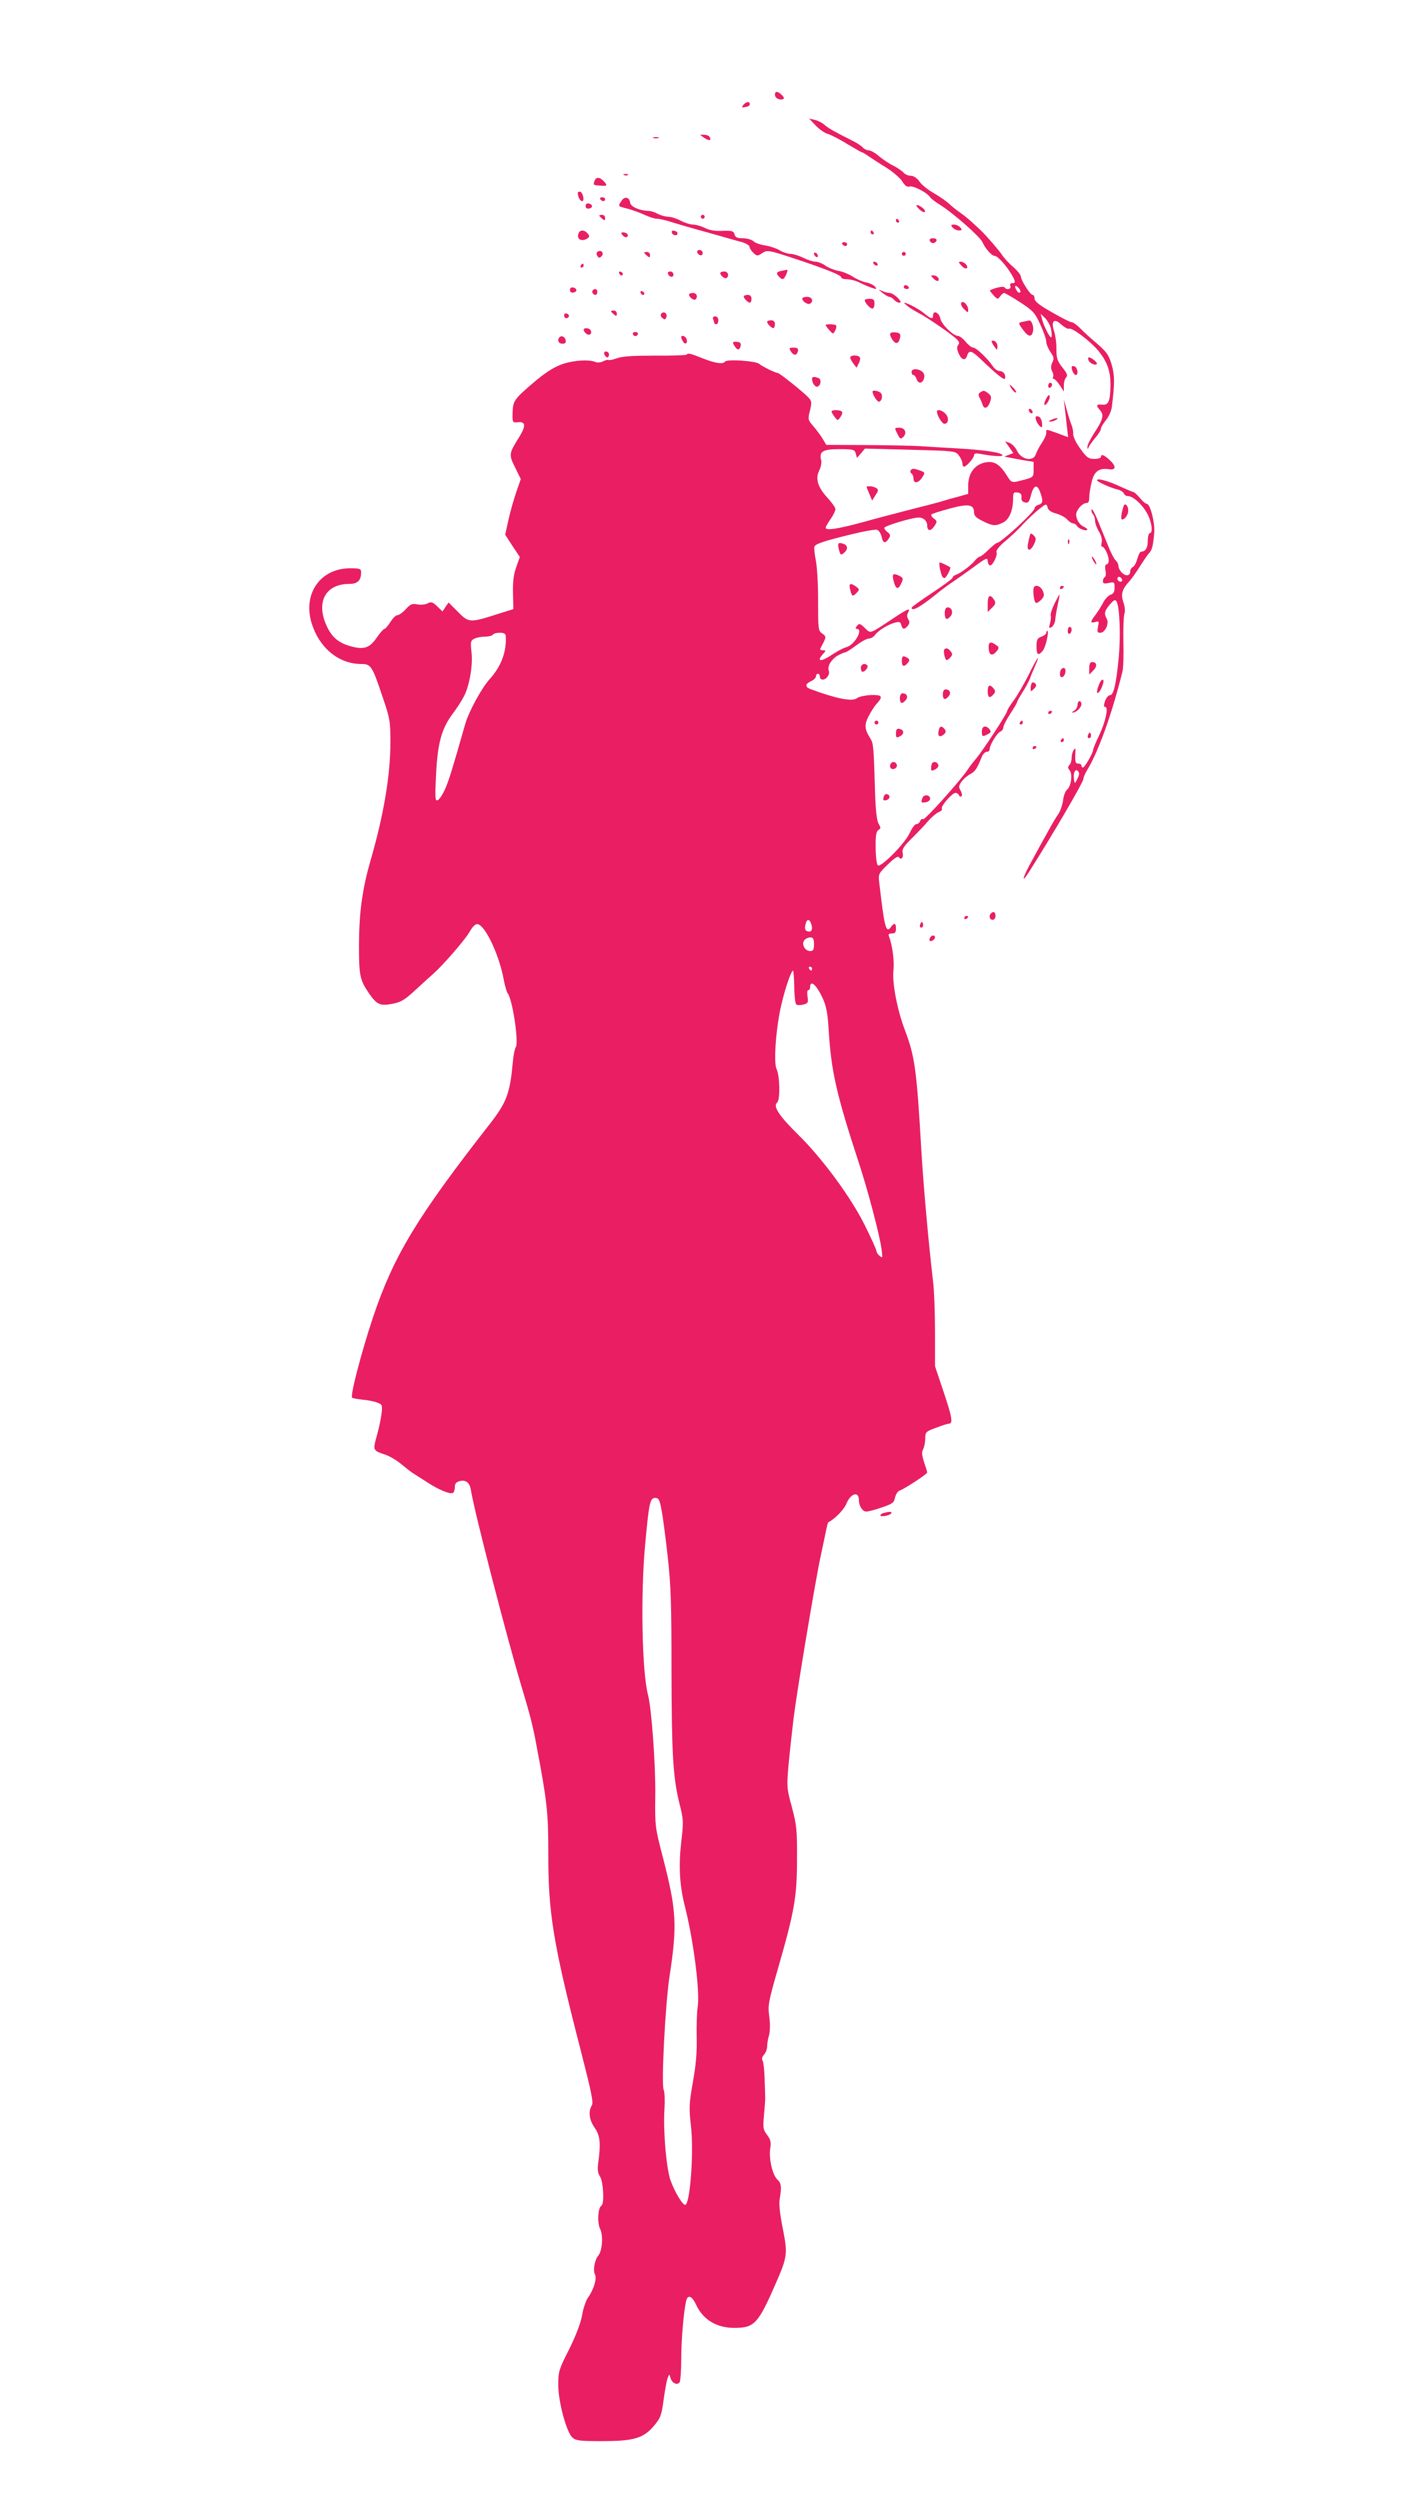 <?xml version="1.0" standalone="no"?>
<!DOCTYPE svg PUBLIC "-//W3C//DTD SVG 20010904//EN"
 "http://www.w3.org/TR/2001/REC-SVG-20010904/DTD/svg10.dtd">
<svg version="1.0" xmlns="http://www.w3.org/2000/svg"
 width="729pt" height="1280pt" viewBox="0 0 729 1280"
 preserveAspectRatio="xMidYMid meet">
<g transform="translate(0,1280) scale(0.1,-0.1)"
fill="#e91e63" stroke="none">
<path d="M3970 12315 c0 -17 22 -29 41 -23 8 3 6 9 -5 21 -22 21 -36 22 -36 2z"/>
<path d="M3809 12264 c-11 -14 -10 -16 9 -12 13 1 23 7 23 13 1 17 -17 16 -32
-1z"/>
<path d="M4179 12157 c18 -19 45 -38 60 -42 14 -4 59 -26 99 -51 40 -24 75
-44 78 -44 3 0 17 -8 32 -19 15 -10 56 -37 92 -59 36 -23 73 -55 83 -72 14
-22 24 -29 37 -25 18 6 91 -32 105 -55 4 -6 25 -23 48 -37 68 -42 208 -165
220 -193 14 -32 47 -70 62 -70 15 0 57 -46 84 -90 25 -42 26 -50 6 -50 -9 0
-12 -6 -9 -15 7 -16 -21 -22 -30 -6 -5 7 -52 -3 -75 -16 -1 -1 7 -12 19 -25
20 -22 22 -22 34 -5 7 9 16 17 20 17 4 0 41 -21 81 -47 67 -44 77 -54 104
-114 17 -36 31 -76 31 -88 0 -13 10 -36 21 -53 18 -25 20 -34 10 -54 -8 -18
-8 -31 -1 -45 6 -11 8 -24 5 -29 -3 -6 -2 -10 3 -10 6 0 19 -15 31 -32 l21
-33 0 31 c0 16 5 35 12 42 9 9 5 20 -19 50 -26 33 -31 47 -31 93 1 30 -5 72
-12 93 -17 53 0 69 37 34 16 -14 33 -24 40 -21 17 6 114 -68 153 -117 43 -54
59 -102 59 -170 -1 -84 -10 -106 -42 -102 -31 3 -34 -4 -11 -29 21 -23 14 -50
-31 -117 -19 -30 -35 -61 -34 -70 0 -14 2 -14 6 -2 3 8 19 30 34 48 16 18 29
39 29 47 0 7 12 27 26 44 14 17 28 48 30 68 15 122 15 160 -1 216 -14 48 -25
64 -72 105 -31 26 -71 62 -88 80 -17 17 -37 32 -45 32 -7 0 -53 23 -101 51
-64 36 -89 56 -89 70 0 10 -4 19 -10 19 -12 0 -60 75 -60 94 0 8 -17 29 -38
48 -22 18 -46 45 -56 59 -16 25 -79 98 -111 129 -55 52 -74 68 -103 89 -19 13
-46 34 -60 48 -14 13 -49 37 -78 54 -30 17 -63 43 -74 60 -13 18 -30 29 -44
29 -13 0 -29 7 -37 16 -7 8 -31 25 -53 36 -23 11 -56 34 -74 49 -18 16 -41 29
-51 29 -10 0 -24 7 -31 15 -7 8 -31 24 -54 35 -90 45 -122 63 -141 80 -11 10
-33 22 -50 26 l-30 7 34 -36z m1047 -854 c-4 -4 -11 -1 -16 7 -16 25 -11 35 7
17 9 -9 13 -20 9 -24z m159 -190 c3 -19 4 -37 1 -40 -6 -6 -36 51 -47 90 l-8
30 23 -22 c13 -13 27 -39 31 -58z"/>
<path d="M3608 12094 c24 -17 39 -14 27 5 -3 6 -16 11 -28 11 l-21 0 22 -16z"/>
<path d="M3348 12093 c6 -2 18 -2 25 0 6 3 1 5 -13 5 -14 0 -19 -2 -12 -5z"/>
<path d="M3198 11903 c7 -3 16 -2 19 1 4 3 -2 6 -13 5 -11 0 -14 -3 -6 -6z"/>
<path d="M3046 11874 c-8 -21 -7 -22 24 -24 41 -4 44 -1 25 20 -22 24 -41 26
-49 4z"/>
<path d="M2960 11812 c0 -19 12 -42 22 -42 14 0 5 43 -9 48 -7 2 -13 -1 -13
-6z"/>
<path d="M3075 11780 c3 -5 10 -10 16 -10 5 0 9 5 9 10 0 6 -7 10 -16 10 -8 0
-12 -4 -9 -10z"/>
<path d="M3183 11770 c-18 -27 -19 -26 34 -39 25 -7 64 -21 87 -32 22 -10 49
-19 61 -19 12 0 48 -8 81 -19 32 -10 77 -23 99 -29 22 -6 78 -22 125 -35 47
-13 104 -30 128 -36 23 -6 42 -18 42 -25 0 -7 9 -21 20 -31 18 -17 21 -17 45
-1 26 17 31 16 168 -29 165 -55 237 -84 237 -96 0 -5 14 -9 30 -9 17 0 47 -8
68 -19 20 -10 48 -22 62 -26 22 -7 23 -6 12 8 -7 8 -28 18 -46 21 -19 4 -49
17 -68 30 -19 12 -52 26 -73 29 -22 4 -52 16 -67 27 -15 11 -38 20 -50 20 -13
0 -41 9 -63 20 -22 11 -51 20 -65 20 -14 0 -39 8 -55 18 -17 10 -50 21 -73 25
-24 3 -51 12 -61 21 -10 9 -35 16 -55 16 -29 0 -39 4 -43 20 -5 17 -13 20 -62
18 -37 -2 -67 3 -90 15 -19 9 -46 17 -60 17 -15 0 -43 9 -64 20 -20 11 -49 20
-64 20 -16 1 -39 7 -53 15 -14 8 -34 14 -45 15 -49 1 -94 21 -97 43 -4 29 -30
33 -45 7z"/>
<path d="M3000 11745 c0 -10 7 -15 18 -13 21 4 19 22 -2 26 -10 2 -16 -3 -16
-13z"/>
<path d="M4709 11729 c12 -12 25 -18 29 -14 4 4 -2 13 -12 21 -30 22 -43 17
-17 -7z"/>
<path d="M3070 11696 c0 -2 7 -9 15 -16 12 -10 15 -10 15 4 0 9 -7 16 -15 16
-8 0 -15 -2 -15 -4z"/>
<path d="M3590 11690 c0 -5 5 -10 10 -10 6 0 10 5 10 10 0 6 -4 10 -10 10 -5
0 -10 -4 -10 -10z"/>
<path d="M4590 11670 c0 -5 5 -10 11 -10 5 0 7 5 4 10 -3 6 -8 10 -11 10 -2 0
-4 -4 -4 -10z"/>
<path d="M4880 11635 c7 -8 21 -15 32 -15 17 0 18 3 8 15 -7 8 -21 15 -32 15
-17 0 -18 -3 -8 -15z"/>
<path d="M2964 11605 c-12 -29 15 -45 45 -26 12 8 12 12 2 25 -17 20 -40 21
-47 1z"/>
<path d="M3442 11608 c5 -15 28 -18 29 -3 0 6 -7 12 -17 13 -10 3 -15 -1 -12
-10z"/>
<path d="M4460 11610 c0 -5 5 -10 11 -10 5 0 7 5 4 10 -3 6 -8 10 -11 10 -2 0
-4 -4 -4 -10z"/>
<path d="M3190 11595 c7 -8 16 -12 21 -9 13 8 1 24 -18 24 -13 0 -13 -3 -3
-15z"/>
<path d="M4763 11568 c2 -7 10 -13 17 -13 7 0 15 6 18 13 2 7 -5 12 -18 12
-13 0 -20 -5 -17 -12z"/>
<path d="M4315 11550 c3 -5 10 -10 16 -10 5 0 9 5 9 10 0 6 -7 10 -16 10 -8 0
-12 -4 -9 -10z"/>
<path d="M3063 11512 c-8 -5 -9 -13 -3 -22 7 -12 12 -12 22 -2 14 14 -1 35
-19 24z"/>
<path d="M3572 11508 c6 -18 28 -21 28 -4 0 9 -7 16 -16 16 -9 0 -14 -5 -12
-12z"/>
<path d="M3300 11506 c0 -2 7 -9 15 -16 12 -10 15 -10 15 4 0 9 -7 16 -15 16
-8 0 -15 -2 -15 -4z"/>
<path d="M4170 11501 c0 -5 5 -13 10 -16 6 -3 10 -2 10 4 0 5 -4 13 -10 16 -5
3 -10 2 -10 -4z"/>
<path d="M4620 11500 c0 -5 5 -10 10 -10 6 0 10 5 10 10 0 6 -4 10 -10 10 -5
0 -10 -4 -10 -10z"/>
<path d="M4475 11450 c3 -5 11 -10 16 -10 6 0 7 5 4 10 -3 6 -11 10 -16 10 -6
0 -7 -4 -4 -10z"/>
<path d="M4925 11440 c10 -11 22 -17 27 -14 12 8 -11 34 -30 34 -13 0 -12 -3
3 -20z"/>
<path d="M2975 11440 c-3 -5 -1 -10 4 -10 6 0 11 5 11 10 0 6 -2 10 -4 10 -3
0 -8 -4 -11 -10z"/>
<path d="M4003 11413 c-26 -5 -29 -13 -11 -31 17 -17 23 -15 36 13 6 14 8 24
4 24 -4 -1 -17 -4 -29 -6z"/>
<path d="M3172 11401 c4 -13 18 -16 19 -4 0 4 -5 9 -11 12 -7 2 -11 -2 -8 -8z"/>
<path d="M3422 11398 c6 -18 28 -21 28 -4 0 9 -7 16 -16 16 -9 0 -14 -5 -12
-12z"/>
<path d="M3690 11401 c0 -13 26 -32 33 -24 14 13 6 33 -13 33 -11 0 -20 -4
-20 -9z"/>
<path d="M4783 11373 c9 -9 19 -14 23 -11 10 10 -6 28 -24 28 -15 0 -15 -1 1
-17z"/>
<path d="M4630 11330 c0 -5 7 -10 16 -10 8 0 12 5 9 10 -3 6 -10 10 -16 10 -5
0 -9 -4 -9 -10z"/>
<path d="M2920 11315 c0 -10 7 -15 18 -13 21 4 19 22 -2 26 -10 2 -16 -3 -16
-13z"/>
<path d="M3037 11314 c-8 -8 1 -24 14 -24 5 0 9 7 9 15 0 15 -12 20 -23 9z"/>
<path d="M4520 11301 c14 -11 30 -21 36 -21 6 0 17 -7 24 -15 7 -8 19 -15 27
-15 11 0 9 7 -8 25 -13 13 -32 25 -42 25 -10 0 -28 5 -40 11 -19 9 -18 7 3
-10z"/>
<path d="M3282 11301 c4 -13 18 -16 19 -4 0 4 -5 9 -11 12 -7 2 -11 -2 -8 -8z"/>
<path d="M3530 11291 c0 -13 26 -32 33 -24 14 13 6 33 -13 33 -11 0 -20 -4
-20 -9z"/>
<path d="M3810 11282 c0 -10 22 -32 32 -32 4 0 8 9 8 20 0 13 -7 20 -20 20
-11 0 -20 -4 -20 -8z"/>
<path d="M4110 11271 c0 -14 28 -33 40 -26 20 12 10 35 -15 35 -14 0 -25 -4
-25 -9z"/>
<path d="M4430 11263 c1 -14 27 -43 39 -43 6 0 11 11 11 25 0 20 -5 25 -25 25
-14 0 -25 -3 -25 -7z"/>
<path d="M4924 11249 c-3 -6 3 -21 15 -32 19 -19 21 -20 21 -4 0 25 -26 51
-36 36z"/>
<path d="M4651 11231 c13 -10 40 -26 59 -36 39 -20 153 -98 187 -128 17 -15
20 -24 12 -33 -8 -10 -7 -22 2 -44 16 -35 35 -39 44 -10 9 29 23 25 69 -19 77
-74 121 -110 124 -100 7 18 -7 39 -27 39 -10 0 -26 11 -35 25 -25 38 -85 95
-100 95 -8 0 -26 14 -39 30 -14 17 -32 30 -39 30 -25 0 -85 59 -91 90 -7 31
-37 43 -37 15 0 -21 -10 -19 -45 10 -26 22 -88 55 -103 55 -2 0 6 -8 19 -19z"/>
<path d="M3130 11206 c0 -2 7 -9 15 -16 12 -10 15 -10 15 4 0 9 -7 16 -15 16
-8 0 -15 -2 -15 -4z"/>
<path d="M2890 11185 c0 -16 16 -20 24 -6 3 5 -1 11 -9 15 -9 3 -15 0 -15 -9z"/>
<path d="M3386 11191 c-3 -5 0 -14 8 -20 10 -9 15 -8 19 3 9 22 -15 37 -27 17z"/>
<path d="M3654 11164 c3 -9 6 -18 6 -20 0 -2 5 -4 10 -4 6 0 10 9 10 20 0 12
-7 20 -16 20 -11 0 -14 -5 -10 -16z"/>
<path d="M3930 11152 c0 -10 22 -32 32 -32 4 0 8 9 8 20 0 13 -7 20 -20 20
-11 0 -20 -4 -20 -8z"/>
<path d="M5243 11153 c-28 -5 -28 -7 -1 -43 26 -36 44 -38 50 -6 5 24 -7 57
-20 55 -4 -1 -17 -4 -29 -6z"/>
<path d="M4230 11135 c0 -3 9 -15 19 -26 19 -21 19 -21 30 -1 6 11 7 22 4 26
-8 7 -53 8 -53 1z"/>
<path d="M2990 11111 c0 -5 6 -14 14 -20 16 -13 32 2 21 19 -8 12 -35 13 -35
1z"/>
<path d="M3242 11089 c2 -6 8 -10 13 -10 5 0 11 4 13 10 2 6 -4 11 -13 11 -9
0 -15 -5 -13 -11z"/>
<path d="M4560 11088 c0 -7 7 -22 15 -32 17 -22 31 -14 37 19 2 15 -3 21 -24
23 -18 2 -28 -1 -28 -10z"/>
<path d="M2867 11074 c-14 -15 -6 -34 14 -34 14 0 19 5 17 17 -3 18 -20 27
-31 17z"/>
<path d="M3490 11073 c0 -5 4 -15 10 -23 11 -18 25 -7 17 15 -6 15 -27 21 -27
8z"/>
<path d="M5080 11052 c0 -5 7 -17 15 -28 14 -19 14 -19 15 2 0 12 -7 24 -15
28 -8 3 -15 2 -15 -2z"/>
<path d="M3762 11030 c15 -24 24 -25 31 -6 7 18 -1 26 -25 26 -16 0 -16 -3 -6
-20z"/>
<path d="M4052 11000 c15 -23 31 -21 36 3 3 12 -4 17 -22 17 -24 0 -25 -2 -14
-20z"/>
<path d="M3096 10985 c4 -8 10 -15 15 -15 5 0 9 7 9 15 0 8 -7 15 -15 15 -9 0
-12 -6 -9 -15z"/>
<path d="M3517 10984 c-3 -3 -75 -6 -161 -5 -109 0 -166 -3 -194 -13 -22 -8
-42 -12 -45 -9 -3 2 -15 -1 -27 -7 -12 -6 -29 -8 -38 -4 -33 14 -108 10 -167
-9 -42 -14 -82 -39 -135 -82 -115 -97 -122 -105 -124 -167 -1 -52 -1 -53 27
-50 40 4 42 -18 8 -74 -55 -88 -55 -91 -22 -158 l29 -59 -23 -66 c-12 -36 -31
-100 -40 -142 l-17 -77 37 -57 38 -57 -18 -51 c-14 -38 -18 -75 -17 -134 l2
-82 -80 -25 c-143 -46 -149 -45 -204 11 l-48 48 -16 -23 -15 -23 -27 26 c-24
23 -31 25 -50 15 -12 -6 -34 -8 -52 -5 -25 6 -35 2 -59 -24 -15 -17 -35 -31
-43 -31 -8 0 -24 -16 -36 -35 -12 -19 -26 -35 -30 -35 -5 0 -23 -20 -40 -45
-36 -52 -63 -62 -127 -46 -66 17 -102 46 -129 105 -57 122 -7 216 115 216 43
0 61 18 61 59 0 19 -6 21 -57 21 -150 0 -241 -128 -198 -276 38 -130 139 -214
256 -214 49 0 56 -10 108 -166 39 -113 41 -127 41 -235 0 -169 -34 -370 -100
-599 -44 -152 -60 -269 -61 -437 0 -158 4 -180 51 -249 41 -59 57 -66 121 -54
45 9 63 20 123 76 39 36 78 71 86 78 49 43 159 170 183 210 18 32 33 46 44 44
40 -8 111 -159 134 -286 6 -31 15 -61 19 -67 26 -31 59 -256 42 -278 -5 -7
-12 -41 -15 -77 -14 -157 -32 -204 -112 -308 -379 -484 -499 -683 -605 -1000
-59 -178 -117 -399 -106 -409 3 -3 27 -7 53 -10 26 -2 60 -9 76 -15 26 -10 27
-12 21 -62 -4 -28 -15 -79 -25 -113 -19 -69 -19 -71 46 -92 22 -8 60 -30 83
-50 24 -20 51 -41 60 -46 10 -6 42 -27 72 -46 60 -39 117 -62 131 -53 5 3 9
16 9 29 0 18 7 26 25 31 32 8 52 -8 58 -49 18 -111 183 -750 257 -997 47 -157
59 -202 79 -311 53 -278 60 -340 60 -545 -1 -308 24 -462 166 -1013 55 -214
66 -267 57 -282 -19 -30 -14 -74 15 -115 28 -41 31 -80 18 -177 -5 -35 -3 -54
9 -72 17 -26 23 -140 7 -149 -18 -11 -22 -87 -7 -118 17 -34 12 -113 -9 -138
-19 -22 -28 -77 -17 -96 11 -21 -6 -78 -37 -121 -10 -15 -24 -56 -29 -89 -7
-39 -31 -102 -66 -173 -53 -104 -56 -115 -56 -183 0 -86 42 -243 73 -270 16
-15 39 -18 146 -18 166 0 216 14 269 76 36 43 41 54 52 138 7 50 16 100 21
111 8 20 8 20 14 -2 8 -26 35 -39 47 -21 4 7 8 60 8 118 0 96 12 240 25 298 8
34 30 26 50 -17 35 -78 105 -121 197 -121 103 0 122 21 212 227 60 137 62 152
36 283 -14 69 -20 125 -16 148 11 63 9 83 -12 102 -25 24 -44 108 -36 160 5
30 2 44 -16 68 -21 28 -22 37 -16 104 4 40 7 82 6 93 0 11 -2 54 -3 95 -1 41
-6 81 -10 88 -6 8 -3 20 7 31 9 10 16 29 16 42 0 13 4 39 10 58 5 20 6 58 1
95 -8 57 -5 74 46 251 83 289 96 362 96 555 1 149 -2 175 -26 266 -27 98 -27
105 -17 220 6 65 18 173 26 239 17 139 115 724 140 835 9 41 20 95 25 119 5
24 10 45 12 46 33 16 81 65 93 95 22 54 64 66 64 19 0 -31 19 -59 38 -59 10 0
46 9 79 21 54 18 63 24 68 50 4 17 14 33 23 36 26 9 142 85 142 93 0 3 -7 27
-16 53 -11 34 -13 51 -5 66 6 11 11 35 11 55 0 33 3 36 55 55 31 12 60 21 66
21 22 0 17 32 -26 160 l-45 134 0 175 c0 96 -4 213 -10 260 -25 213 -50 501
-60 671 -24 413 -33 479 -83 612 -40 104 -67 244 -60 309 5 50 -5 126 -22 172
-6 13 -2 17 14 17 16 0 21 6 21 25 0 29 -8 32 -26 8 -25 -34 -33 -3 -59 222
-6 49 -6 51 43 98 31 31 52 45 57 38 11 -18 26 -2 19 23 -4 17 6 33 48 74 29
29 67 68 83 88 17 19 40 39 53 45 13 5 21 13 17 18 -7 12 53 81 70 81 7 0 15
-6 18 -12 2 -7 8 -9 13 -5 4 4 2 17 -5 29 -11 18 -10 24 6 47 11 14 31 31 45
38 23 12 33 26 57 86 6 15 17 27 26 27 8 0 15 6 15 14 0 21 38 83 55 90 8 3
15 13 15 21 0 9 16 40 35 69 19 29 35 56 35 60 0 3 12 25 27 49 15 23 33 56
39 72 6 17 19 47 28 68 31 70 7 37 -35 -50 -24 -47 -58 -106 -76 -130 -18 -24
-33 -48 -33 -53 0 -13 -124 -202 -159 -244 -15 -17 -34 -42 -43 -56 -34 -53
-220 -260 -229 -255 -5 4 -12 -1 -15 -9 -3 -9 -12 -16 -20 -16 -7 0 -22 -20
-33 -44 -24 -55 -150 -181 -164 -167 -6 6 -11 47 -11 91 -1 61 3 83 14 90 13
8 13 12 1 32 -9 15 -15 66 -18 157 -7 236 -8 255 -25 281 -29 46 -31 68 -8
113 12 23 30 51 40 62 36 39 30 48 -30 46 -30 -2 -62 -9 -70 -16 -22 -19 -105
-3 -237 46 -30 11 -29 27 2 41 14 6 25 17 25 25 0 7 5 13 10 13 6 0 10 -7 10
-15 0 -8 6 -15 14 -15 20 0 39 27 32 45 -9 23 12 58 45 78 17 9 35 17 40 17 5
0 29 16 55 35 25 19 54 35 64 35 10 0 25 8 32 18 17 23 63 52 100 63 25 7 31
5 35 -11 6 -24 16 -25 34 -4 9 12 10 20 2 33 -7 11 -8 23 -1 34 14 26 0 21
-71 -26 -131 -87 -119 -82 -150 -53 -25 24 -29 25 -41 11 -8 -10 -9 -15 -1
-15 36 0 -11 -83 -53 -94 -14 -3 -45 -20 -70 -36 -60 -41 -87 -40 -49 2 15 17
15 18 -1 18 -10 0 -16 3 -14 8 2 4 10 20 18 35 12 25 12 29 -8 43 -20 14 -21
22 -21 162 1 82 -5 176 -11 209 -7 34 -10 67 -8 73 5 15 46 29 190 64 64 16
123 26 132 23 9 -4 19 -20 23 -37 6 -33 20 -35 37 -6 9 13 7 20 -6 30 -10 7
-18 18 -18 23 0 10 143 53 177 53 24 0 43 -18 43 -41 0 -29 18 -31 36 -4 16
24 16 26 -2 40 -10 7 -16 17 -12 21 4 4 47 17 94 30 95 26 124 21 124 -20 0
-17 11 -28 44 -44 51 -26 67 -27 106 -7 31 16 50 62 50 123 0 29 3 33 23 30
16 -2 21 -9 20 -24 -2 -15 4 -24 18 -27 16 -4 22 2 31 39 14 52 32 56 47 13
16 -45 14 -57 -9 -64 -11 -3 -20 -12 -20 -18 0 -18 -173 -177 -192 -177 -5 0
-24 -16 -44 -35 -19 -19 -39 -35 -44 -35 -5 0 -17 -10 -27 -22 -21 -25 -69
-61 -95 -71 -10 -3 -18 -10 -18 -15 0 -5 -47 -40 -105 -78 -57 -38 -105 -72
-105 -76 0 -23 52 8 143 83 18 14 50 38 72 52 22 15 67 47 100 71 66 49 75 53
75 32 0 -8 4 -17 10 -21 12 -7 42 49 35 68 -4 8 15 31 46 57 29 24 70 63 92
88 23 24 58 57 79 74 38 30 39 30 45 9 3 -14 18 -24 45 -31 21 -6 47 -20 56
-31 9 -10 22 -19 29 -19 6 0 16 -6 20 -13 8 -15 53 -30 53 -18 0 3 -10 11 -22
16 -12 6 -26 23 -31 39 -7 22 -5 33 11 55 11 14 27 25 36 25 11 -1 16 7 16 26
0 16 5 52 12 80 13 57 38 75 91 67 35 -5 36 16 1 48 -28 26 -44 32 -44 15 0
-5 -15 -10 -34 -10 -30 0 -39 7 -72 53 -21 28 -37 62 -36 74 1 12 -3 35 -10
50 -6 15 -17 51 -24 78 l-14 50 5 -45 c3 -25 8 -68 11 -97 l6 -52 -53 20 c-65
23 -59 23 -59 1 0 -9 -11 -33 -24 -52 -13 -19 -26 -45 -30 -57 -13 -39 -74
-27 -96 19 -8 17 -25 35 -38 40 l-23 8 21 -30 21 -30 -23 -9 -23 -9 25 -5 c14
-3 48 -9 75 -14 l50 -8 0 -39 c0 -39 -1 -40 -50 -53 -66 -17 -61 -18 -89 25
-37 59 -68 75 -117 62 -50 -14 -79 -57 -79 -117 l0 -42 -57 -16 c-32 -8 -71
-20 -88 -25 -16 -5 -84 -22 -150 -39 -66 -17 -178 -46 -249 -66 -126 -34 -186
-43 -186 -27 0 4 11 24 25 44 14 20 25 43 25 51 0 7 -18 33 -40 57 -51 55 -64
99 -43 141 8 16 13 40 10 51 -12 46 7 58 92 58 73 0 79 -2 85 -22 l6 -23 21
24 20 24 231 -6 c227 -6 233 -6 250 -29 10 -13 18 -31 18 -40 0 -10 4 -18 8
-18 13 0 52 45 52 59 0 10 10 11 37 6 63 -12 114 -14 108 -5 -8 14 -100 27
-250 35 -49 3 -124 7 -165 10 -41 3 -168 5 -281 6 l-206 1 -18 30 c-9 16 -31
45 -47 64 -29 33 -30 36 -19 80 10 41 10 49 -6 67 -22 25 -150 127 -158 127
-12 0 -80 33 -96 47 -18 15 -167 25 -175 11 -9 -14 -49 -9 -114 17 -69 27 -74
28 -83 19z m-926 -1441 c5 -80 -24 -156 -82 -220 -41 -45 -106 -164 -125 -228
-71 -249 -88 -303 -107 -342 -12 -26 -28 -49 -36 -51 -12 -4 -13 17 -7 133 8
160 28 234 85 310 21 28 47 68 58 90 29 55 47 164 38 230 -5 47 -4 55 14 64
11 6 35 11 55 11 19 0 38 5 41 10 3 6 19 10 36 10 21 0 29 -5 30 -17z m1563
-1469 c10 -26 7 -44 -8 -44 -20 0 -26 12 -19 38 6 26 18 28 27 6z m16 -109 c0
-28 -4 -35 -20 -35 -26 0 -46 36 -29 56 6 8 20 14 30 14 15 0 19 -7 19 -35z
m-10 -125 c0 -5 -2 -10 -4 -10 -3 0 -8 5 -11 10 -3 6 -1 10 4 10 6 0 11 -4 11
-10z m-91 -92 c0 -45 5 -86 10 -91 4 -4 20 -5 36 -1 24 6 27 10 22 40 -3 19
-2 34 4 34 5 0 9 6 9 14 0 32 20 24 45 -18 35 -60 44 -96 50 -196 13 -213 38
-328 155 -685 46 -139 106 -368 116 -440 6 -46 6 -49 -9 -36 -10 7 -17 19 -17
25 0 7 -27 66 -59 131 -72 145 -218 343 -342 465 -96 94 -131 146 -108 164 17
13 14 139 -3 173 -16 33 -2 220 26 333 21 89 50 170 59 170 2 0 5 -37 6 -82z
m-681 -2675 c7 -32 21 -139 32 -238 17 -150 20 -247 20 -585 1 -438 8 -552 41
-686 21 -82 21 -93 9 -196 -14 -122 -9 -221 19 -331 44 -173 78 -440 65 -515
-4 -26 -6 -94 -5 -152 2 -75 -3 -141 -19 -229 -20 -114 -21 -134 -10 -230 15
-134 -5 -401 -30 -401 -14 0 -55 69 -75 126 -22 63 -38 255 -31 363 3 46 1 91
-4 100 -13 25 8 437 30 581 40 261 36 337 -33 605 -41 158 -42 162 -40 320 2
158 -19 446 -37 515 -31 117 -39 511 -15 769 20 220 25 241 53 241 16 0 22
-12 30 -57z"/>
<path d="M4356 10972 c-2 -4 4 -18 14 -31 l18 -24 11 22 c7 12 9 26 6 31 -7
12 -42 13 -49 2z"/>
<path d="M5576 10956 c6 -16 34 -29 43 -20 6 6 -27 34 -41 34 -4 0 -5 -6 -2
-14z"/>
<path d="M5490 10921 c0 -18 12 -41 21 -41 15 0 10 37 -6 44 -8 3 -15 1 -15
-3z"/>
<path d="M4670 10895 c0 -8 4 -15 9 -15 5 0 13 -9 16 -20 9 -27 31 -25 39 3 4
14 0 26 -11 35 -23 17 -53 15 -53 -3z"/>
<path d="M4160 10861 c0 -20 13 -41 25 -41 19 0 26 38 8 44 -21 9 -33 7 -33
-3z"/>
<path d="M5370 10824 c0 -8 5 -12 10 -9 6 3 10 10 10 16 0 5 -4 9 -10 9 -5 0
-10 -7 -10 -16z"/>
<path d="M5182 10810 c7 -11 17 -20 22 -20 5 0 1 9 -9 20 -10 11 -20 20 -22
20 -2 0 2 -9 9 -20z"/>
<path d="M4470 10795 c0 -16 25 -55 34 -52 17 6 20 39 4 48 -14 9 -38 12 -38
4z"/>
<path d="M5022 10791 c-10 -6 -11 -13 -4 -27 6 -11 13 -27 16 -37 8 -25 28
-17 39 17 7 22 5 30 -9 41 -22 17 -25 17 -42 6z"/>
<path d="M5362 10763 c-18 -32 -15 -51 4 -25 8 12 14 28 11 35 -2 7 -8 3 -15
-10z"/>
<path d="M5270 10701 c0 -5 5 -13 10 -16 6 -3 10 -2 10 4 0 5 -4 13 -10 16 -5
3 -10 2 -10 -4z"/>
<path d="M4260 10693 c0 -5 8 -17 16 -28 15 -20 16 -20 29 -1 8 10 12 23 9 27
-6 11 -54 12 -54 2z"/>
<path d="M4800 10692 c0 -19 26 -62 38 -62 21 0 25 30 7 50 -18 20 -45 27 -45
12z"/>
<path d="M5307 10651 c3 -11 12 -26 20 -33 12 -10 14 -7 11 17 -2 18 -10 31
-20 33 -12 2 -15 -2 -11 -17z"/>
<path d="M5385 10650 c-13 -6 -15 -9 -5 -9 8 0 22 4 30 9 18 12 2 12 -25 0z"/>
<path d="M4597 10579 c14 -28 17 -29 31 -16 20 21 8 47 -22 47 -24 0 -24 -1
-9 -31z"/>
<path d="M4665 10391 c-3 -5 -1 -12 5 -16 5 -3 10 -15 10 -26 0 -27 25 -24 44
6 16 24 16 26 -9 35 -33 12 -42 13 -50 1z"/>
<path d="M5620 10341 c1 -8 67 -38 103 -47 16 -3 31 -13 34 -20 3 -8 12 -14
20 -14 26 0 70 -38 97 -84 26 -44 35 -106 16 -106 -5 0 -10 -18 -10 -39 0 -37
-11 -55 -34 -56 -6 0 -14 -16 -19 -35 -5 -19 -15 -39 -23 -43 -8 -4 -14 -14
-14 -22 0 -23 -20 -28 -41 -9 -10 9 -19 25 -19 34 0 10 -6 23 -13 29 -8 6 -26
40 -40 76 -15 36 -39 95 -54 132 -15 37 -29 61 -31 54 -2 -7 1 -18 7 -24 6 -6
11 -21 11 -34 0 -12 9 -37 20 -55 12 -20 17 -41 14 -55 -4 -13 -2 -23 3 -23
12 0 33 -45 33 -70 0 -11 -5 -20 -11 -20 -7 0 -9 -11 -6 -30 4 -16 2 -32 -3
-35 -6 -3 -10 -13 -10 -21 0 -12 7 -14 30 -9 28 6 30 5 30 -24 0 -21 -6 -32
-20 -36 -11 -4 -28 -21 -37 -38 -9 -18 -27 -46 -39 -63 -30 -38 -30 -47 -3
-39 19 6 20 4 14 -24 -5 -26 -4 -31 12 -31 24 0 46 46 33 71 -15 27 -12 41 16
74 20 23 27 27 34 15 16 -26 22 -175 11 -290 -13 -133 -26 -190 -45 -190 -8 0
-19 -13 -25 -30 -7 -21 -7 -30 1 -30 18 0 2 -76 -31 -145 -17 -35 -31 -69 -31
-75 0 -15 -43 -90 -52 -90 -5 0 -8 5 -8 10 0 6 -7 10 -15 10 -16 0 -18 7 -16
55 2 23 0 27 -8 15 -6 -8 -11 -26 -11 -40 0 -15 -5 -31 -12 -38 -8 -8 -8 -15
2 -27 16 -19 7 -83 -14 -99 -8 -6 -17 -30 -20 -54 -3 -23 -14 -55 -24 -70 -11
-15 -33 -52 -49 -82 -17 -30 -54 -97 -82 -149 -54 -96 -64 -137 -15 -59 119
188 274 453 274 469 0 8 9 28 19 45 59 97 127 287 181 504 5 19 7 89 5 155 -1
66 1 129 5 141 5 13 3 37 -5 60 -14 42 -7 67 32 109 10 11 34 45 53 75 19 30
40 61 47 68 15 15 20 37 26 102 5 50 -20 150 -38 150 -6 0 -22 13 -35 30 -14
16 -28 29 -32 30 -4 0 -35 13 -70 29 -62 29 -118 44 -118 32z m127 -517 c-9
-9 -28 6 -21 18 4 6 10 6 17 -1 6 -6 8 -13 4 -17z m-227 -1011 c-14 -28 -14
-28 -18 -5 -5 34 6 58 20 44 9 -9 8 -18 -2 -39z"/>
<path d="M4440 10306 c0 -2 6 -18 14 -36 l14 -33 17 27 c16 24 16 29 4 37 -14
9 -49 13 -49 5z"/>
<path d="M5756 10208 c-12 -37 -15 -68 -8 -68 15 0 32 24 32 46 0 26 -18 42
-24 22z"/>
<path d="M5276 10059 c-2 -8 -7 -28 -10 -46 -7 -39 15 -36 33 4 10 21 9 29 -3
41 -13 13 -16 13 -20 1z"/>
<path d="M5471 10024 c0 -11 3 -14 6 -6 3 7 2 16 -1 19 -3 4 -6 -2 -5 -13z"/>
<path d="M4296 9993 c9 -37 11 -38 29 -23 19 16 19 36 -1 44 -28 11 -34 6 -28
-21z"/>
<path d="M5600 9930 c6 -11 13 -20 16 -20 2 0 0 9 -6 20 -6 11 -13 20 -16 20
-2 0 0 -9 6 -20z"/>
<path d="M4815 9888 c9 -38 13 -48 24 -48 8 0 34 50 29 55 -8 6 -47 25 -53 25
-4 0 -3 -15 0 -32z"/>
<path d="M4576 9833 c12 -52 25 -57 42 -18 10 21 9 26 -8 35 -32 17 -41 12
-34 -17z"/>
<path d="M4355 9783 c9 -38 13 -40 33 -19 16 16 16 18 -2 32 -29 21 -39 17
-31 -13z"/>
<path d="M5297 9793 c-8 -13 0 -77 10 -80 5 -2 18 6 28 17 15 17 16 24 7 45
-11 24 -36 33 -45 18z"/>
<path d="M5430 9789 c0 -5 5 -7 10 -4 6 3 10 8 10 11 0 2 -4 4 -10 4 -5 0 -10
-5 -10 -11z"/>
<path d="M5402 9709 c-13 -27 -22 -55 -19 -62 2 -6 0 -24 -4 -40 -7 -23 -5
-26 8 -18 9 5 17 21 19 37 1 16 7 51 13 78 6 27 10 50 9 51 -2 1 -13 -20 -26
-46z"/>
<path d="M5060 9709 l0 -43 22 22 c18 17 20 26 12 39 -21 33 -34 26 -34 -18z"/>
<path d="M4840 9660 c0 -33 11 -38 30 -15 15 18 6 45 -15 45 -10 0 -15 -10
-15 -30z"/>
<path d="M5470 9569 c0 -11 5 -17 10 -14 6 3 10 13 10 21 0 8 -4 14 -10 14 -5
0 -10 -9 -10 -21z"/>
<path d="M5360 9560 c0 -6 -11 -15 -25 -20 -21 -8 -25 -16 -25 -50 0 -44 9
-50 32 -22 15 16 34 102 23 102 -3 0 -5 -5 -5 -10z"/>
<path d="M5065 9478 c3 -36 20 -39 43 -10 11 14 10 19 -5 29 -29 22 -41 15
-38 -19z"/>
<path d="M4838 9475 c-7 -8 3 -55 12 -55 4 0 13 7 20 15 10 12 10 18 0 30 -13
16 -23 19 -32 10z"/>
<path d="M4620 9415 c0 -29 12 -32 31 -9 10 13 10 17 -2 25 -23 14 -29 11 -29
-16z"/>
<path d="M5580 9378 l0 -32 21 21 c22 22 19 43 -7 43 -9 0 -14 -11 -14 -32z"/>
<path d="M4410 9380 c0 -11 4 -20 9 -20 13 0 32 26 24 33 -13 14 -33 6 -33
-13z"/>
<path d="M5437 9373 c-4 -3 -7 -15 -7 -25 0 -26 24 -17 28 10 3 21 -8 29 -21
15z"/>
<path d="M5630 9294 c-6 -14 -10 -30 -10 -35 0 -19 18 1 28 31 14 37 -4 41
-18 4z"/>
<path d="M5287 9304 c-4 -4 -7 -17 -7 -28 0 -19 1 -19 17 -3 12 11 14 20 7 27
-6 6 -13 7 -17 4z"/>
<path d="M5060 9260 c0 -33 11 -38 30 -15 10 12 10 18 0 30 -19 23 -30 18 -30
-15z"/>
<path d="M4830 9245 c0 -28 12 -32 30 -10 14 16 6 35 -16 35 -8 0 -14 -10 -14
-25z"/>
<path d="M4610 9225 c0 -28 12 -32 30 -10 14 16 6 35 -16 35 -8 0 -14 -10 -14
-25z"/>
<path d="M5520 9190 c0 -10 -8 -24 -17 -29 -10 -6 -13 -10 -8 -10 18 0 45 26
45 43 0 9 -4 16 -10 16 -5 0 -10 -9 -10 -20z"/>
<path d="M5370 9149 c0 -5 5 -7 10 -4 6 3 10 8 10 11 0 2 -4 4 -10 4 -5 0 -10
-5 -10 -11z"/>
<path d="M4480 9100 c0 -5 5 -10 10 -10 6 0 10 5 10 10 0 6 -4 10 -10 10 -5 0
-10 -4 -10 -10z"/>
<path d="M5225 9100 c-3 -5 -1 -10 4 -10 6 0 11 5 11 10 0 6 -2 10 -4 10 -3 0
-8 -4 -11 -10z"/>
<path d="M4808 9055 c-6 -27 10 -33 30 -13 8 8 9 15 1 25 -17 19 -26 16 -31
-12z"/>
<path d="M5030 9055 c0 -28 3 -29 31 -14 16 8 18 13 8 25 -18 22 -39 17 -39
-11z"/>
<path d="M4590 9045 c0 -23 2 -25 21 -15 23 13 21 33 -4 38 -12 3 -17 -4 -17
-23z"/>
<path d="M5576 9041 c-4 -7 -5 -15 -2 -18 9 -9 19 4 14 18 -4 11 -6 11 -12 0z"/>
<path d="M5435 9010 c-3 -5 -1 -10 4 -10 6 0 11 5 11 10 0 6 -2 10 -4 10 -3 0
-8 -4 -11 -10z"/>
<path d="M5290 8969 c0 -5 5 -7 10 -4 6 3 10 8 10 11 0 2 -4 4 -10 4 -5 0 -10
-5 -10 -11z"/>
<path d="M4567 8894 c-14 -14 -7 -35 11 -32 9 2 17 10 17 17 0 16 -18 25 -28
15z"/>
<path d="M4777 8894 c-4 -4 -7 -16 -7 -26 0 -16 3 -17 21 -8 11 6 19 16 16 23
-4 14 -21 20 -30 11z"/>
<path d="M4527 8719 c-4 -15 -1 -19 10 -17 22 4 27 24 9 31 -8 3 -16 -2 -19
-14z"/>
<path d="M4726 8715 c-9 -25 -8 -27 17 -23 12 2 22 10 22 18 0 21 -31 24 -39
5z"/>
<path d="M5077 8123 c-13 -12 -7 -33 8 -33 8 0 15 9 15 20 0 20 -11 26 -23 13z"/>
<path d="M4940 8099 c0 -5 5 -7 10 -4 6 3 10 8 10 11 0 2 -4 4 -10 4 -5 0 -10
-5 -10 -11z"/>
<path d="M4716 8071 c-4 -7 -5 -15 -2 -18 9 -9 19 4 14 18 -4 11 -6 11 -12 0z"/>
<path d="M4765 7999 c-4 -6 -5 -13 -2 -16 7 -7 27 6 27 18 0 12 -17 12 -25 -2z"/>
<path d="M4528 5053 c-10 -2 -18 -8 -18 -12 0 -11 49 -1 56 10 5 9 -8 10 -38
2z"/>
</g>
</svg>
